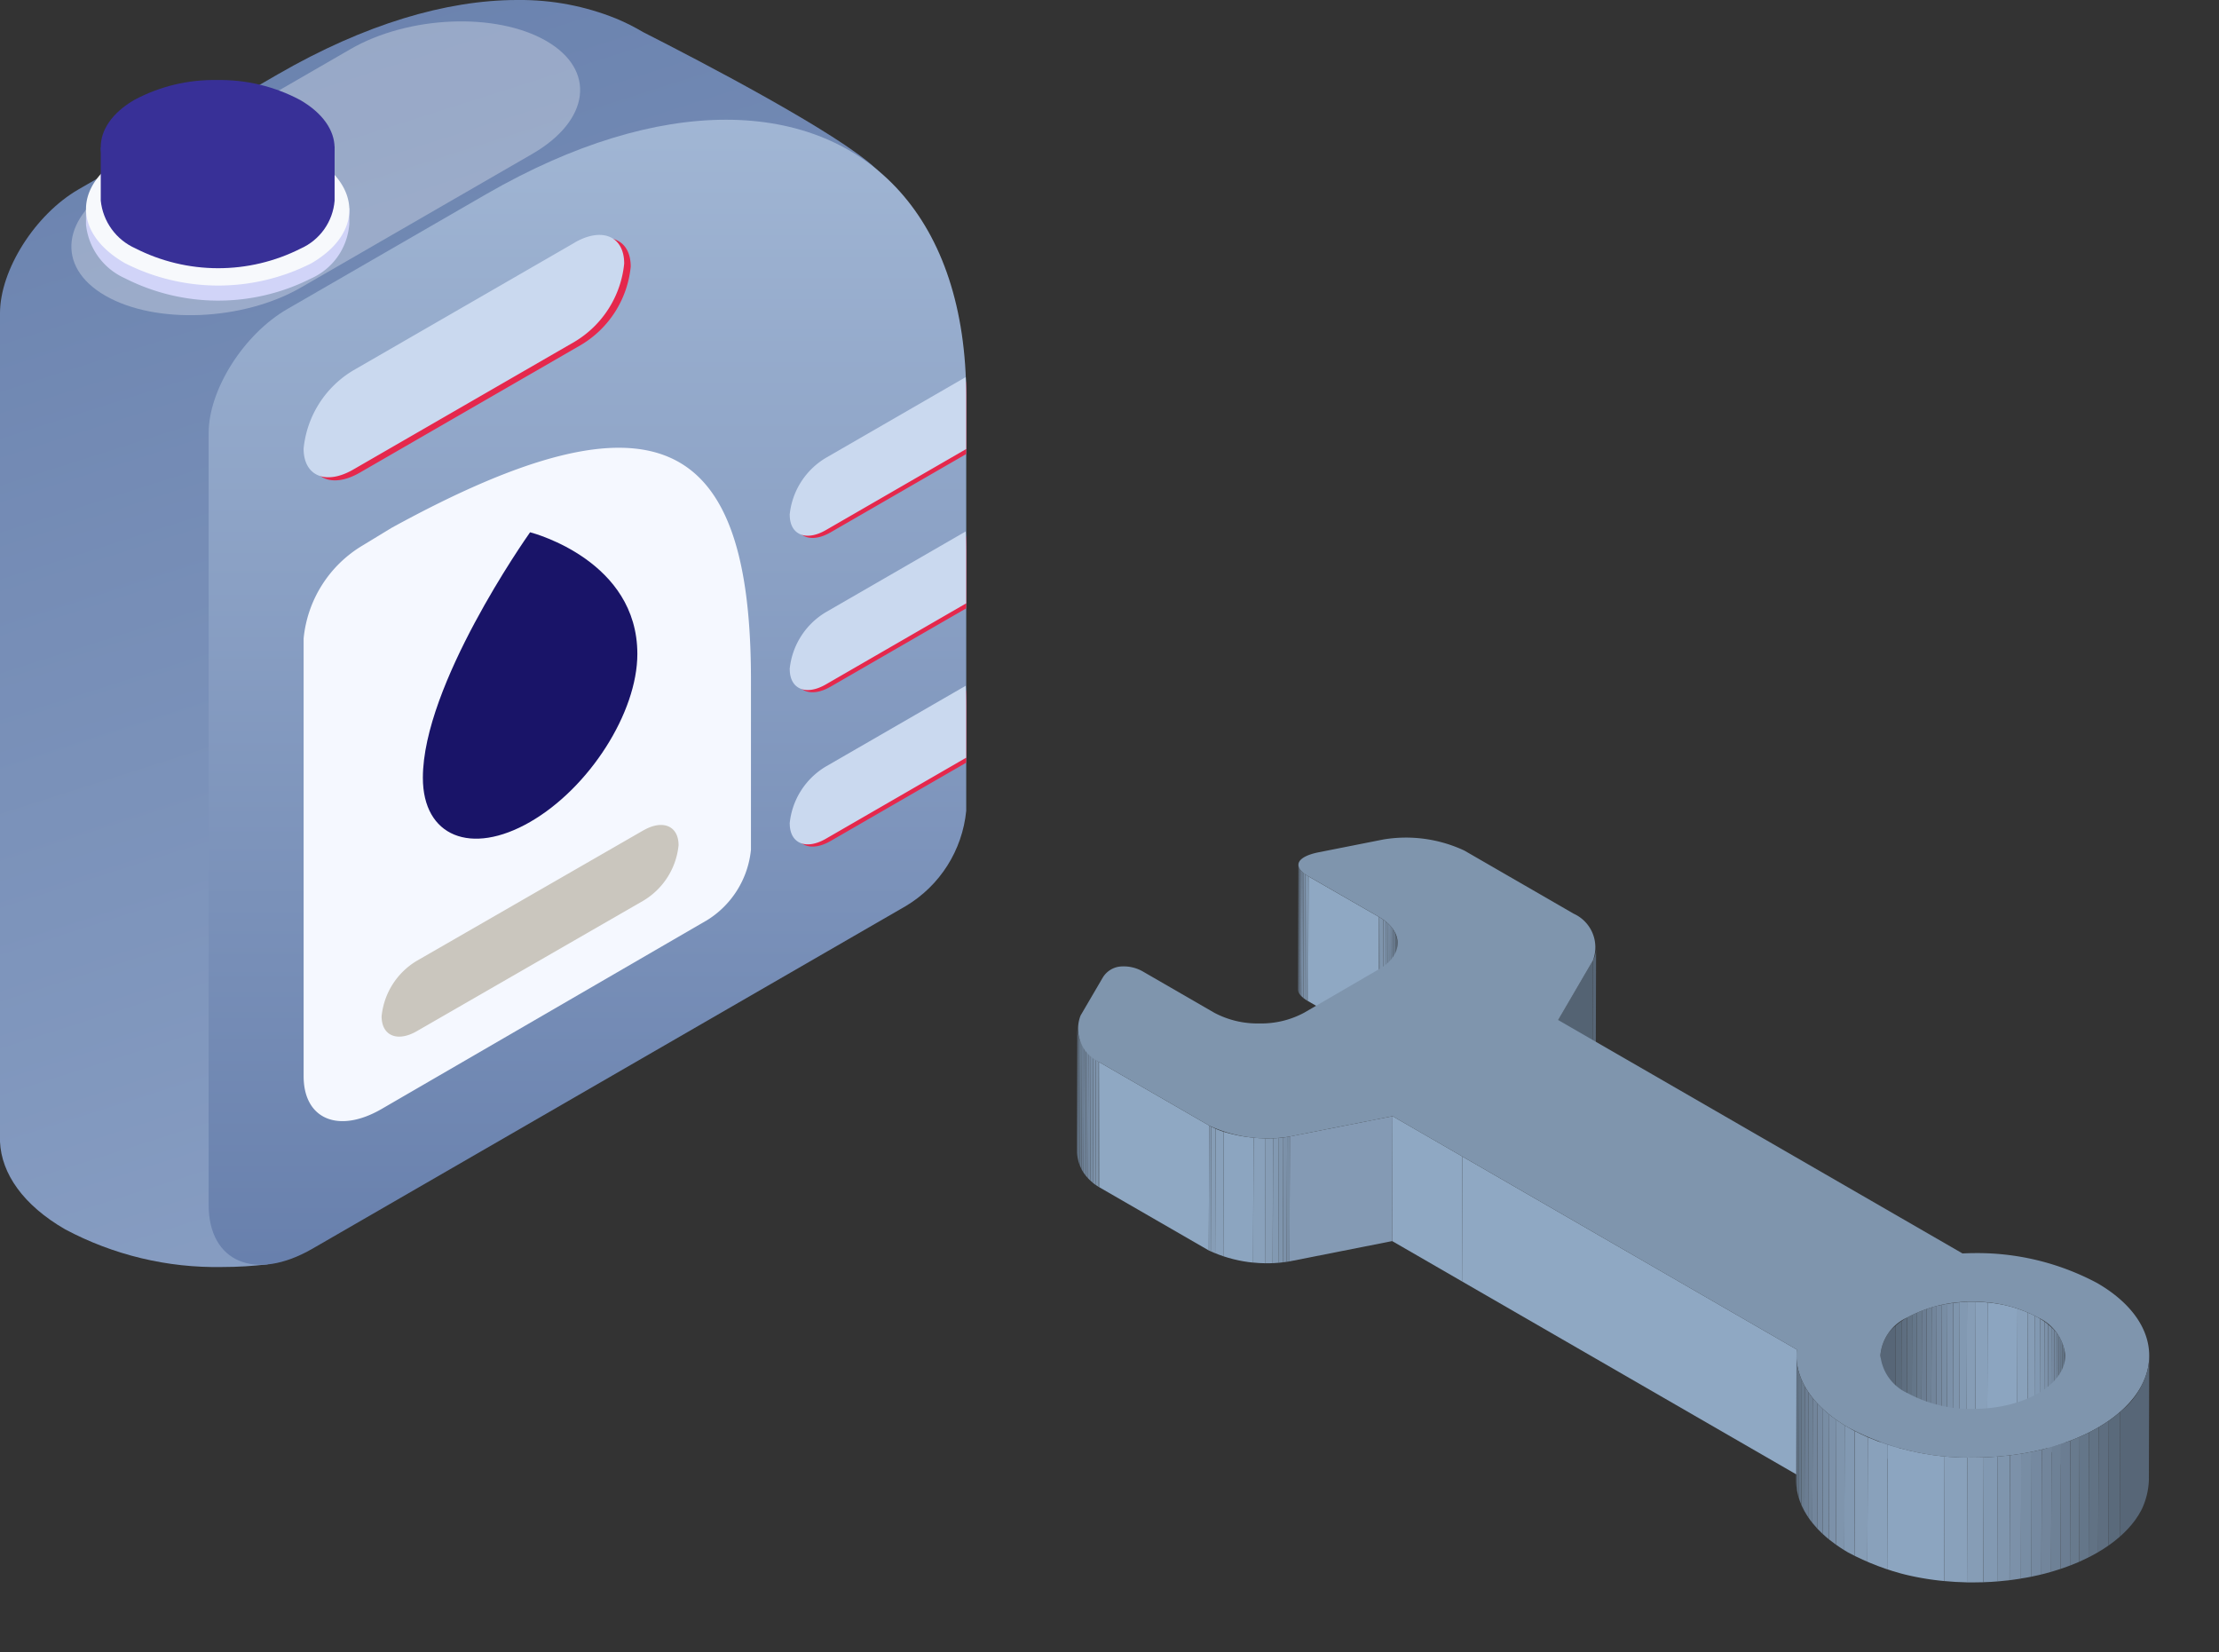 <svg xmlns="http://www.w3.org/2000/svg" xmlns:xlink="http://www.w3.org/1999/xlink" width="120.199" height="89.487" viewBox="0 0 120.199 89.487"><rect x="0" y="0" width="120.199" height="89.487" fill="#333333" stroke="none"/><defs><clipPath id="clip-path"><path id="パス_11990" data-name="パス 11990" class="cls-1" d="M27.988 0c-3.811.008-8.228 1.305-12.94 4.026l-10.792 6.23C1.905 11.613 0 14.619 0 16.969v44.538q-.007.165 0 .33c.076 1.725 1.253 3.433 3.531 4.748a17.4 17.4 0 008.51 2.039h.01a20.576 20.576 0 002.449-.146 2.848 2.848 0 01-.111-1.75 2.7 2.7 0 011.22-1.585 2.609 2.609 0 011.629-.32l-.163-.022a3.284 3.284 0 00.477.012c.575-.119 1.134-.3 1.7-.474.522-.159 1.045-.314 1.556-.5.127-.061.25-.127.371-.2.212-.344.393-.707.627-1.038a3 3 0 011.585-1.22 2.106 2.106 0 01.537-.1c-.19-1.617-1.359-3.206-3.506-4.446a15.088 15.088 0 00-4.491-1.64l21.841-12.609a6.778 6.778 0 003.268-5.155v-22.42q0-.546-.023-1.073c3.26.931 6.078 1.718 6.219 1.7.342-.038 2.812-4.028.214-6.5C45.423 7.216 38 3.345 34.83 1.736a11.505 11.505 0 00-1.447-.727A13.814 13.814 0 0028.06 0z"/></clipPath><clipPath id="clip-path-2"><path id="パス_11991" data-name="パス 11991" class="cls-1" d="M60.288 29.993L49.5 36.224c-2.351 1.357-4.256 4.363-4.256 6.713v41.8c0 3.106 2.518 4.17 5.624 2.377l32.144-18.561A6.777 6.777 0 0086.28 63.4V40.978c0-9.629-5.235-15.012-13.015-15.011-3.819 0-8.251 1.3-12.977 4.026" transform="translate(-45.24 -25.967)"/></clipPath><clipPath id="clip-path-3"><rect id="長方形_11738" data-name="長方形 11738" class="cls-1" width="52.339" height="68.625"/></clipPath><clipPath id="clip-path-4"><rect id="長方形_11737" data-name="長方形 11737" class="cls-1" width="27.561" height="15.913"/></clipPath><clipPath id="clip-path-5"><path id="パス_11995" data-name="パス 11995" class="cls-1" d="M24.28 29.652l-2.427.012v2.877a3.183 3.183 0 001.869 2.58 9.9 9.9 0 008.957.016 3.112 3.112 0 001.841-2.594V29.6l-2.58.013a9.772 9.772 0 00-3.793-.724 9.587 9.587 0 00-3.867.764" transform="translate(-21.853 -28.888)"/></clipPath><clipPath id="clip-path-6"><path id="パス_11996" data-name="パス 11996" class="cls-1" d="M23.693 18.419c-2.465 1.423-2.453 3.738.028 5.171a9.9 9.9 0 008.957.016c2.465-1.424 2.453-3.739-.028-5.171a9.207 9.207 0 00-4.5-1.079 9.1 9.1 0 00-4.452 1.063" transform="translate(-21.852 -17.356)"/></clipPath><clipPath id="clip-path-8"><path id="パス_12041" data-name="パス 12041" class="cls-1" d="M55.324 13.545c0 .2.186.42.551.631l.019-6.765c-.365-.211-.552-.43-.551-.631z" transform="translate(-55.324 -6.78)"/></clipPath><clipPath id="clip-path-9"><path id="パス_12056" data-name="パス 12056" class="cls-1" d="M75.49 26.6a1.723 1.723 0 011.01 1.425l.019-6.765a1.723 1.723 0 00-1.01-1.421z" transform="translate(-75.49 -19.839)"/></clipPath><clipPath id="clip-path-10"><path id="パス_12058" data-name="パス 12058" class="cls-1" d="M129.03 28.338l-.019 6.765a1.321 1.321 0 00.175-.668l.019-6.765a1.321 1.321 0 01-.175.668" transform="translate(-129.011 -27.67)"/></clipPath><clipPath id="clip-path-11"><path id="パス_12073" data-name="パス 12073" class="cls-1" d="M0 54.365a2.288 2.288 0 001.213 1.871l.019-6.765A2.287 2.287 0 01.019 47.6z" transform="translate(0 -47.6)"/></clipPath><clipPath id="clip-path-12"><path id="パス_12086" data-name="パス 12086" class="cls-1" d="M32.98 78.812a7.438 7.438 0 004.377.593l.019-6.765A7.441 7.441 0 0133 72.047z" transform="translate(-32.98 -72.047)"/></clipPath><clipPath id="clip-path-13"><path id="パス_12121" data-name="パス 12121" class="cls-1" d="M202.445 117a2.476 2.476 0 00-1.456 2.051l-.019 6.737a2.491 2.491 0 011.456-2.023 7.137 7.137 0 013.536-.85 7.223 7.223 0 013.546.851 2.532 2.532 0 011.479 2.049l.019-6.765a2.531 2.531 0 00-1.479-2.05 7.223 7.223 0 00-3.546-.851 7.139 7.139 0 00-3.536.849" transform="translate(-200.97 -116.148)"/></clipPath><clipPath id="clip-path-14"><rect id="長方形_11754" data-name="長方形 11754" class="cls-1" width="61.861" height="44.12"/></clipPath><clipPath id="clip-path-15"><path id="パス_12155" data-name="パス 12155" class="cls-1" d="M199.083 129.564v-.055zm-19.13 6.7v.01c.008 1.528 1.086 2.912 2.821 3.914a13.777 13.777 0 006.767 1.621c5.276 0 9.54-2.479 9.523-5.535l.019-6.71c-.034 3.031-4.278 5.48-9.523 5.48a13.78 13.78 0 01-6.768-1.621c-1.735-1-2.813-2.386-2.821-3.914v-.01z" transform="translate(-179.953 -129.499)"/></clipPath><linearGradient id="linear-gradient" x1=".266" y1="1.934" x2="-.185" gradientUnits="objectBoundingBox"><stop offset="0" stop-color="#a1b6d4"/><stop offset="1" stop-color="#677fac"/></linearGradient><linearGradient id="linear-gradient-2" x1=".5" y1="0" x2=".5" y2="1" xlink:href="#linear-gradient"/><linearGradient id="linear-gradient-3" x1="-.431" y1="8.003" x2="-.411" y2="8.003" gradientUnits="objectBoundingBox"><stop offset="0" stop-color="#191468"/><stop offset="1" stop-color="#383097"/></linearGradient><linearGradient id="linear-gradient-4" x1="-.327" y1="7.766" x2="-.309" y2="7.766" xlink:href="#linear-gradient-3"/><style>.cls-1{fill:none}.cls-6{clip-path:url(#clip-path-3)}.cls-17{fill:#e5284c}.cls-18{fill:#cad9ef}.cls-22{fill:#8299b2}.cls-23{fill:#7f95ad}.cls-24{fill:#7c91a9}.cls-25{fill:#788da4}.cls-26{fill:#7589a0}.cls-27{fill:#72859b}.cls-28{fill:#6e8196}.cls-29{fill:#6b7d92}.cls-30{fill:#687a8d}.cls-31{fill:#647689}.cls-32{fill:#617284}.cls-33{fill:#5e6e80}.cls-34{fill:#5a6a7b}.cls-35{fill:#8fa8c3}.cls-38{fill:#576677}.cls-43{fill:#869db6}.cls-44{fill:#89a1bb}.cls-45{fill:#8ca5c0}</style></defs><g id="about-murata-system-ico06" transform="translate(-763.753 -2098.23)"><g id="_1" data-name="1" transform="translate(763.753 2098.23)"><g id="グループ_19705" data-name="グループ 19705"><g id="グループ_19704" data-name="グループ 19704" clip-path="url(#clip-path)"><rect id="長方形_11735" data-name="長方形 11735" width="50.049" height="68.625" transform="translate(-.001)" fill="url(#linear-gradient)"/></g></g><g id="グループ_19707" data-name="グループ 19707" transform="translate(11.298 6.485)"><g id="グループ_19706" data-name="グループ 19706" clip-path="url(#clip-path-2)"><rect id="長方形_11736" data-name="長方形 11736" width="41.04" height="62.941" transform="translate(0 -.001)" fill="url(#linear-gradient-2)"/></g></g><g id="グループ_19712" data-name="グループ 19712"><g id="グループ_19711" data-name="グループ 19711" class="cls-6"><g id="グループ_19710" data-name="グループ 19710" transform="translate(3.865 1.159)" style="mix-blend-mode:overlay;isolation:isolate" opacity=".3"><g id="グループ_19709" data-name="グループ 19709"><g id="グループ_19708" data-name="グループ 19708" clip-path="url(#clip-path-4)"><path id="パス_11992" data-name="パス 11992" d="M17.309 19.492c-2.717-1.569-2.376-4.309.761-6.12L30.6 6.137c3.137-1.811 7.883-2.008 10.6-.439s2.376 4.309-.761 6.12l-12.53 7.235c-3.137 1.811-7.883 2.008-10.6.439" transform="translate(-15.474 -4.639)" fill="#fff"/></g></g></g><path id="パス_11993" data-name="パス 11993" d="M32.917 43.627v-.888l-2.906.015a11.519 11.519 0 00-8.626.045l-2.733.014v.812a3.585 3.585 0 002.1 2.906 11.148 11.148 0 0010.087.018 3.5 3.5 0 002.073-2.921" transform="translate(-13.994 -31.464)" fill="#d1d4f8"/><path id="パス_11994" data-name="パス 11994" d="M30.843 35.989a11.148 11.148 0 01-10.087-.018c-2.794-1.613-2.808-4.22-.031-5.824a11.147 11.147 0 0110.087.018c2.794 1.613 2.808 4.22.031 5.824" transform="translate(-13.993 -21.72)" fill="#f7f9fc"/></g></g><g id="グループ_19714" data-name="グループ 19714" transform="translate(5.458 7.215)"><g id="グループ_19713" data-name="グループ 19713" clip-path="url(#clip-path-5)"><rect id="長方形_11739" data-name="長方形 11739" width="12.676" height="7.673" fill="url(#linear-gradient-3)"/></g></g><g id="グループ_19716" data-name="グループ 19716" transform="translate(5.457 4.335)"><g id="グループ_19715" data-name="グループ 19715" clip-path="url(#clip-path-6)"><rect id="長方形_11740" data-name="長方形 11740" width="14.261" height="8.321" transform="rotate(-2.56 -.084 20.956)" fill="url(#linear-gradient-4)"/></g></g><g id="グループ_19718" data-name="グループ 19718"><g id="グループ_19717" data-name="グループ 19717" class="cls-6"><path id="パス_11997" data-name="パス 11997" d="M87.638 122.729l-17.571 10.192c-2.327 1.343-4.213.546-4.213-1.781v-23.713a6.612 6.612 0 013.188-5.029l1.572-.956c14.4-7.9 19.471-4.934 19.471 8.229v9.2a5.078 5.078 0 01-2.448 3.862" transform="translate(-49.407 -72.85)" fill="#f5f8ff"/><path id="パス_11998" data-name="パス 11998" class="cls-17" d="M81.949 52.043l-11.994 6.925A5.568 5.568 0 0067.27 63.2c0 1.483 1.2 1.991 2.685 1.135L81.95 57.41a5.568 5.568 0 002.685-4.235c0-1.483-1.2-1.991-2.685-1.135" transform="translate(-50.47 -38.733)"/><path id="パス_11999" data-name="パス 11999" class="cls-18" d="M80.532 51.38L68.538 58.3a5.568 5.568 0 00-2.685 4.235c0 1.483 1.2 1.991 2.685 1.135l11.995-6.925a5.568 5.568 0 002.685-4.235c0-1.482-1.2-1.991-2.685-1.135" transform="translate(-49.407 -38.236)"/><path id="パス_12000" data-name="パス 12000" class="cls-17" d="M172.323 90.157c0 1.08.875 1.45 1.955.826l7.347-4.242v-3.094q0-.409-.013-.808l-7.334 4.234a4.055 4.055 0 00-1.955 3.084" transform="translate(-129.286 -62.15)"/><path id="パス_12001" data-name="パス 12001" class="cls-18" d="M171.292 89.244c0 1.08.875 1.45 1.955.826l7.6-4.39v-2.825q0-.545-.022-1.072l-7.582 4.377a4.055 4.055 0 00-1.955 3.084" transform="translate(-128.513 -61.358)"/><path id="パス_12002" data-name="パス 12002" class="cls-17" d="M172.323 123.625c0 1.08.875 1.45 1.955.826l7.347-4.242v-3.094q0-.409-.013-.808l-7.334 4.234a4.055 4.055 0 00-1.955 3.084" transform="translate(-129.286 -87.26)"/><path id="パス_12003" data-name="パス 12003" class="cls-18" d="M171.292 122.712c0 1.08.875 1.45 1.955.826l7.6-4.39v-2.825q0-.545-.022-1.072l-7.582 4.377a4.055 4.055 0 00-1.955 3.084" transform="translate(-128.513 -86.468)"/><path id="パス_12004" data-name="パス 12004" class="cls-17" d="M172.323 157.093c0 1.08.875 1.45 1.955.826l7.347-4.242v-3.094q0-.409-.013-.808l-7.334 4.234a4.055 4.055 0 00-1.955 3.084" transform="translate(-129.286 -112.369)"/><path id="パス_12005" data-name="パス 12005" class="cls-18" d="M171.292 156.181c0 1.08.875 1.45 1.955.826l7.6-4.39v-2.825q0-.545-.022-1.072l-7.582 4.377a4.055 4.055 0 00-1.955 3.084" transform="translate(-128.513 -111.578)"/><path id="パス_12006" data-name="パス 12006" d="M97.526 115.428c-.241.341-5.809 8.273-5.809 13.3 0 3.17 2.6 4.239 5.809 2.391s5.809-5.928 5.809-9.1c0-5.024-5.567-6.527-5.809-6.59" transform="translate(-68.811 -86.6)" fill="#191468"/><path id="パス_12007" data-name="パス 12007" d="M96.952 179.192l-12.274 7.066a3.953 3.953 0 00-1.906 3.006c0 1.052.853 1.413 1.906.805L96.952 183a3.952 3.952 0 001.906-3c0-1.052-.853-1.413-1.906-.805" transform="translate(-62.101 -134.218)" fill="#cac6be"/></g></g></g><g id="_2" data-name="2" transform="translate(822.092 2143.598)"><g id="グループ_19753" data-name="グループ 19753" transform="translate(11.975 1.467)"><g id="グループ_19752" data-name="グループ 19752" clip-path="url(#clip-path-8)"><path id="パス_12028" data-name="パス 12028" class="cls-22" d="M57.67 9.566l-.019 6.765-.06-.036.019-6.765.061.036" transform="translate(-57.1 -8.935)"/><path id="パス_12029" data-name="パス 12029" class="cls-23" d="M57.177 9.246l-.019 6.765q-.064-.039-.119-.079l.019-6.765q.056.039.119.079" transform="translate(-56.667 -8.65)"/><path id="パス_12030" data-name="パス 12030" class="cls-24" d="M56.738 8.925l-.019 6.765q-.047-.033-.088-.067l.019-6.765q.041.033.088.067" transform="translate(-56.347 -8.408)"/><path id="パス_12031" data-name="パス 12031" class="cls-25" d="M56.4 8.643l-.019 6.765a1.381 1.381 0 01-.068-.06l.019-6.765c.021.02.044.04.068.059" transform="translate(-56.1 -8.194)"/><path id="パス_12032" data-name="パス 12032" class="cls-26" d="M56.138 8.39l-.019 6.765a1.375 1.375 0 01-.054-.054l.019-6.765.054.054" transform="translate(-55.905 -7.999)"/><path id="パス_12033" data-name="パス 12033" class="cls-27" d="M55.928 8.156l-.019 6.765c-.015-.017-.03-.033-.043-.05l.019-6.765.043.05" transform="translate(-55.749 -7.819)"/><path id="パス_12034" data-name="パス 12034" class="cls-28" d="M55.76 7.936l-.02 6.764q-.019-.023-.034-.047l.019-6.765.034.047" transform="translate(-55.623 -7.649)"/><path id="パス_12035" data-name="パス 12035" class="cls-29" d="M55.625 7.727l-.019 6.765-.028-.045.022-6.765c.008.015.018.03.028.045" transform="translate(-55.523 -7.487)"/><path id="パス_12036" data-name="パス 12036" class="cls-30" d="M55.519 7.522l-.019 6.765a.902.902 0 01-.022-.044l.022-6.765c.006.015.014.029.022.044" transform="translate(-55.445 -7.327)"/><path id="パス_12037" data-name="パス 12037" class="cls-31" d="M55.437 7.319l-.019 6.765c-.006-.015-.012-.03-.016-.044l.019-6.765a.406.406 0 00.016.044" transform="translate(-55.384 -7.168)"/><path id="パス_12038" data-name="パス 12038" class="cls-32" d="M55.38 7.109l-.019 6.765a.359.359 0 01-.011-.046l.019-6.765a.4.4 0 00.011.046" transform="translate(-55.344 -7.002)"/><path id="パス_12039" data-name="パス 12039" class="cls-33" d="M55.349 6.883l-.019 6.765a.332.332 0 01-.005-.05l.019-6.765a.357.357 0 00.005.05" transform="translate(-55.325 -6.822)"/><path id="パス_12040" data-name="パス 12040" class="cls-34" d="M55.343 6.791l-.019 6.765v-.011l.019-6.765v.011" transform="translate(-55.324 -6.78)"/></g></g><path id="パス_12042" data-name="パス 12042" class="cls-35" d="M61.7 11.891l-.019 6.765-3.814-2.2.021-6.756z" transform="translate(-45.344 -7.597)"/><g id="グループ_19755" data-name="グループ 19755" transform="translate(16.339 4.294)"><g id="グループ_19754" data-name="グループ 19754" clip-path="url(#clip-path-9)"><path id="パス_12043" data-name="パス 12043" class="cls-34" d="M80.176 26.258l-.019 6.765v-.04l.019-6.765v.04" transform="translate(-79.146 -24.837)"/><path id="パス_12044" data-name="パス 12044" class="cls-33" d="M80.109 25.6l-.019 6.76a1.178 1.178 0 00-.018-.172l.019-6.765a1.18 1.18 0 01.018.172" transform="translate(-79.08 -24.215)"/><path id="パス_12045" data-name="パス 12045" class="cls-32" d="M79.96 24.884l-.019 6.765a1.228 1.228 0 00-.041-.149l.019-6.765a1.218 1.218 0 01.037.149" transform="translate(-78.949 -23.675)"/><path id="パス_12046" data-name="パス 12046" class="cls-31" d="M79.742 24.247l-.019 6.765a1.355 1.355 0 00-.05-.135l.019-6.765a1.3 1.3 0 01.05.135" transform="translate(-78.768 -23.187)"/><path id="パス_12047" data-name="パス 12047" class="cls-30" d="M79.468 23.66l-.019 6.765q-.027-.063-.062-.125l.019-6.765q.034.062.062.125" transform="translate(-78.544 -22.735)"/><path id="パス_12048" data-name="パス 12048" class="cls-29" d="M79.147 23.113l-.019 6.765a1.847 1.847 0 00-.072-.117L79.075 23c.026.039.05.077.072.117" transform="translate(-78.284 -22.313)"/><path id="パス_12049" data-name="パス 12049" class="cls-28" d="M78.777 22.592l-.019 6.765q-.038-.056-.082-.112l.019-6.765q.044.055.082.112" transform="translate(-77.986 -21.908)"/><path id="パス_12050" data-name="パス 12050" class="cls-27" d="M78.356 22.087l-.019 6.765q-.044-.055-.094-.108l.019-6.765q.05.054.094.108" transform="translate(-77.647 -21.516)"/><path id="パス_12051" data-name="パス 12051" class="cls-26" d="M77.878 21.6l-.019 6.765a2.12 2.12 0 00-.106-.106l.019-6.764q.056.052.106.105" transform="translate(-77.263 -21.134)"/><path id="パス_12052" data-name="パス 12052" class="cls-25" d="M77.337 21.113l-.019 6.765a1.272 1.272 0 00-.12-.1l.019-6.765q.063.051.12.1" transform="translate(-76.828 -20.756)"/><path id="パス_12053" data-name="パス 12053" class="cls-24" d="M76.713 20.627l-.019 6.765q-.066-.054-.139-.106l.019-6.765q.073.052.139.106" transform="translate(-76.324 -20.373)"/><path id="パス_12054" data-name="パス 12054" class="cls-23" d="M75.979 20.13l-.019 6.765q-.078-.056-.164-.108l.019-6.765q.086.053.164.108" transform="translate(-75.73 -19.982)"/><path id="パス_12055" data-name="パス 12055" class="cls-22" d="M75.575 19.879l-.019 6.765-.066-.044.019-6.765.066.039" transform="translate(-75.49 -19.84)"/></g></g><g id="グループ_19757" data-name="グループ 19757" transform="translate(27.924 5.989)"><g id="グループ_19756" data-name="グループ 19756" clip-path="url(#clip-path-10)"><path id="パス_12057" data-name="パス 12057" class="cls-38" d="M129.206 27.67l-.019 6.765a1.323 1.323 0 01-.175.668l.019-6.765a1.321 1.321 0 00.175-.668" transform="translate(-129.012 -27.67)"/></g></g><path id="パス_12059" data-name="パス 12059" d="M122.223 30.755l-.023 6.765-1.88 3.218.019-6.765z" transform="translate(-94.28 -24.099)" fill="#546373"/><g id="グループ_19759" data-name="グループ 19759" transform="translate(0 10.303)"><g id="グループ_19758" data-name="グループ 19758" clip-path="url(#clip-path-11)"><path id="パス_12060" data-name="パス 12060" class="cls-22" d="M5.4 56.111l-.02 6.765-.063-.037.019-6.765.063.037" transform="translate(-4.166 -54.24)"/><path id="パス_12061" data-name="パス 12061" class="cls-23" d="M4.8 55.718l-.019 6.765a2.04 2.04 0 01-.149-.1l.019-6.765q.072.051.149.1" transform="translate(-3.628 -53.884)"/><path id="パス_12062" data-name="パス 12062" class="cls-24" d="M4.14 55.233L4.121 62q-.072-.052-.141-.107L4 55.126c.045.037.092.073.141.107" transform="translate(-3.119 -53.497)"/><path id="パス_12063" data-name="パス 12063" class="cls-25" d="M3.51 54.7l-.019 6.765q-.07-.057-.135-.118l.019-6.765q.065.06.135.117" transform="translate(-2.63 -53.073)"/><path id="パス_12064" data-name="パス 12064" class="cls-26" d="M2.907 54.115l-.019 6.765a2.258 2.258 0 01-.129-.13l.019-6.765c.041.044.084.088.129.13" transform="translate(-2.161 -52.603)"/><path id="パス_12065" data-name="パス 12065" class="cls-27" d="M2.33 53.468l-.019 6.765q-.065-.07-.124-.143l.019-6.765q.058.073.124.143" transform="translate(-1.714 -52.086)"/><path id="パス_12066" data-name="パス 12066" class="cls-28" d="M1.786 52.755l-.019 6.765q-.062-.077-.116-.158L1.67 52.6q.054.08.116.158" transform="translate(-1.294 -51.515)"/><path id="パス_12067" data-name="パス 12067" class="cls-29" d="M1.283 51.967l-.019 6.765q-.058-.086-.107-.174l.019-6.765q.049.088.107.174" transform="translate(-.907 -50.885)"/><path id="パス_12068" data-name="パス 12068" class="cls-30" d="M.839 51.108l-.02 6.765q-.052-.093-.093-.189l.019-6.765q.042.1.094.189" transform="translate(-.569 -50.201)"/><path id="パス_12069" data-name="パス 12069" class="cls-31" d="M.468 50.179l-.019 6.765a2.036 2.036 0 01-.076-.2l.019-6.765a2.032 2.032 0 00.076.2" transform="translate(-.292 -49.461)"/><path id="パス_12070" data-name="パス 12070" class="cls-32" d="M.2 49.177l-.023 6.764a1.86 1.86 0 01-.054-.221l.019-6.765a1.851 1.851 0 00.054.221" transform="translate(-.096 -48.663)"/><path id="パス_12071" data-name="パス 12071" class="cls-33" d="M.049 48.092L.03 54.856a1.675 1.675 0 01-.03-.238l.019-6.765a1.642 1.642 0 00.026.239" transform="translate(-.003 -47.798)"/><path id="パス_12072" data-name="パス 12072" class="cls-34" d="M.02 47.656L0 54.42v-.055L.019 47.6v.055" transform="translate(0 -47.601)"/></g></g><path id="パス_12074" data-name="パス 12074" class="cls-35" d="M11.55 59.666l-.019 6.765-5.925-3.42.019-6.765z" transform="translate(-4.393 -44.072)"/><path id="パス_12075" data-name="パス 12075" d="M58.781 69.706l-.019 6.765L53.2 77.57l.019-6.765z" transform="translate(-41.688 -54.619)" fill="#849ab4"/><g id="グループ_19761" data-name="グループ 19761" transform="translate(7.138 15.594)"><g id="グループ_19760" data-name="グループ 19760" clip-path="url(#clip-path-12)"><path id="パス_12076" data-name="パス 12076" class="cls-25" d="M52.661 74.785l-.019 6.765-.155.028.019-6.764.155-.028" transform="translate(-48.265 -74.192)"/><path id="パス_12077" data-name="パス 12077" class="cls-24" d="M51.761 74.914l-.019 6.765q-.1.016-.206.029l.019-6.765c.07-.009.139-.018.206-.029" transform="translate(-47.52 -74.293)"/><path id="パス_12078" data-name="パス 12078" class="cls-23" d="M50.663 75.049l-.019 6.765q-.121.015-.246.025l.019-6.765q.125-.01.247-.025" transform="translate(-46.627 -74.399)"/><path id="パス_12079" data-name="パス 12079" class="cls-22" d="M49.3 75.163l-.019 6.765c-.1.008-.2.014-.309.017l.019-6.765c.1 0 .208-.009.309-.017" transform="translate(-45.508 -74.489)"/><path id="パス_12080" data-name="パス 12080" class="cls-43" d="M47.5 75.243l-.019 6.765c-.135 0-.272.005-.411 0l.019-6.765h.411" transform="translate(-44.021 -74.551)"/><path id="パス_12081" data-name="パス 12081" class="cls-44" d="M44.744 75.118l-.019 6.765c-.214 0-.432-.017-.648-.038l.023-6.765c.216.021.434.034.648.038" transform="translate(-41.674 -74.424)"/><path id="パス_12082" data-name="パス 12082" class="cls-45" d="M38.253 73.922l-.019 6.765a7.845 7.845 0 01-1.614-.32l.019-6.765a7.832 7.832 0 001.614.32" transform="translate(-35.832 -73.265)"/><path id="パス_12083" data-name="パス 12083" class="cls-44" d="M35.043 73.008l-.019 6.765c-.156-.05-.3-.1-.441-.164l.019-6.765a4.9 4.9 0 00.441.164" transform="translate(-34.236 -72.671)"/><path id="パス_12084" data-name="パス 12084" class="cls-43" d="M33.741 72.436l-.019 6.764q-.125-.054-.238-.113l.019-6.765c.075.039.155.077.238.113" transform="translate(-33.375 -72.263)"/><path id="パス_12085" data-name="パス 12085" class="cls-22" d="M33.108 72.107l-.019 6.765-.109-.06.02-6.765.109.06" transform="translate(-32.98 -72.047)"/></g></g><path id="パス_12087" data-name="パス 12087" class="cls-35" d="M82.684 71.89l-.019 6.765-3.782-2.184.019-6.765z" transform="translate(-61.809 -54.619)"/><path id="パス_12088" data-name="パス 12088" class="cls-35" d="M114.5 90.259l-.019 6.765-18.124-10.461.019-6.765z" transform="translate(-75.501 -62.526)"/><g id="グループ_19763" data-name="グループ 19763" transform="translate(43.499 25.139)"><g id="グループ_19762" data-name="グループ 19762" clip-path="url(#clip-path-13)"><path id="パス_12089" data-name="パス 12089" class="cls-34" d="M247.264 129.378l-.019 6.765v-.046l.019-6.765v.046" transform="translate(-237.228 -126.478)"/><path id="パス_12090" data-name="パス 12090" class="cls-33" d="M247.168 128.434l-.019 6.765a1.7 1.7 0 00-.026-.248l.019-6.765a1.726 1.726 0 01.026.248" transform="translate(-237.133 -125.58)"/><path id="パス_12091" data-name="パス 12091" class="cls-32" d="M246.952 127.414l-.019 6.765a1.713 1.713 0 00-.052-.213l.019-6.765a1.779 1.779 0 01.052.213" transform="translate(-236.943 -124.809)"/><path id="パス_12092" data-name="パス 12092" class="cls-31" d="M246.64 126.5l-.019 6.765a1.9 1.9 0 00-.072-.193l.019-6.765a1.874 1.874 0 01.072.192" transform="translate(-236.684 -124.112)"/><path id="パス_12093" data-name="パス 12093" class="cls-30" d="M246.25 125.668l-.019 6.765q-.039-.09-.088-.178l.019-6.765q.049.088.088.178" transform="translate(-236.366 -123.468)"/><path id="パス_12094" data-name="パス 12094" class="cls-29" d="M245.786 124.878l-.019 6.765q-.047-.086-.1-.169l.019-6.765c.038.056.072.112.1.169" transform="translate(-235.989 -122.856)"/><path id="パス_12095" data-name="パス 12095" class="cls-28" d="M245.249 124.124l-.019 6.765q-.056-.082-.119-.162l.019-6.765q.064.08.119.162" transform="translate(-235.556 -122.271)"/><path id="パス_12096" data-name="パス 12096" class="cls-27" d="M244.636 123.391l-.019 6.765q-.064-.08-.136-.158l.019-6.765c.048.052.094.1.136.158" transform="translate(-235.063 -121.7)"/><path id="パス_12097" data-name="パス 12097" class="cls-26" d="M243.941 122.675l-.019 6.765c-.049-.053-.1-.1-.155-.155l.019-6.765q.081.076.155.155" transform="translate(-234.504 -121.141)"/><path id="パス_12098" data-name="パス 12098" class="cls-25" d="M243.145 121.964l-.019 6.765q-.084-.079-.177-.154l.019-6.765q.093.075.177.154" transform="translate(-233.863 -120.584)"/><path id="パス_12099" data-name="パス 12099" class="cls-24" d="M242.233 121.253l-.019 6.765q-.1-.079-.2-.154l.019-6.765c.071.05.139.1.2.154" transform="translate(-233.128 -120.027)"/><path id="パス_12100" data-name="パス 12100" class="cls-23" d="M241.17 120.532l-.019 6.765a4.634 4.634 0 00-.237-.157l.019-6.765q.124.076.238.156" transform="translate(-232.268 -119.461)"/><path id="パス_12101" data-name="パス 12101" class="cls-22" d="M239.892 119.785l-.019 6.765-.108-.064q-.088-.051-.179-.1l.019-6.765q.092.048.179.1l.108.064" transform="translate(-231.228 -118.87)"/><path id="パス_12102" data-name="パス 12102" class="cls-43" d="M238.268 118.987l-.019 6.765q-.177-.093-.369-.176l.019-6.764c.128.055.251.114.369.176" transform="translate(-229.89 -118.235)"/><path id="パス_12103" data-name="パス 12103" class="cls-44" d="M235.865 118.048l-.019 6.765a6.183 6.183 0 00-.562-.211l.019-6.765q.293.094.562.211" transform="translate(-227.857 -117.471)"/><path id="パス_12104" data-name="パス 12104" class="cls-45" d="M229.441 116.652l-.019 6.765a7.641 7.641 0 00-1.619-.327l.019-6.765a7.657 7.657 0 011.619.327" transform="translate(-221.995 -116.287)"/><path id="パス_12105" data-name="パス 12105" class="cls-44" d="M225.493 116.192l-.019 6.765a8.96 8.96 0 00-.643-.037l.019-6.765q.327.007.643.037" transform="translate(-219.666 -116.153)"/><path id="パス_12106" data-name="パス 12106" class="cls-43" d="M223.141 116.149l-.019 6.765h-.473l.019-6.765q.149-.005.3-.005h.173" transform="translate(-217.958 -116.147)"/><path id="パス_12107" data-name="パス 12107" class="cls-22" d="M221.237 116.171l-.019 6.765q-.2.006-.4.022l.019-6.765q.2-.016.4-.023" transform="translate(-216.525 -116.166)"/><path id="パス_12108" data-name="パス 12108" class="cls-23" d="M219.576 116.274l-.019 6.765q-.176.014-.35.035l.019-6.765q.173-.021.35-.035" transform="translate(-215.26 -116.247)"/><path id="パス_12109" data-name="パス 12109" class="cls-24" d="M218.071 116.437l-.019 6.765q-.161.019-.319.045l.019-6.765q.158-.026.319-.045" transform="translate(-214.105 -116.374)"/><path id="パス_12110" data-name="パス 12110" class="cls-25" d="M216.673 116.647l-.019 6.765q-.15.024-.3.054l.019-6.765c.1-.02.2-.038.3-.055" transform="translate(-213.026 -116.539)"/><path id="パス_12111" data-name="パス 12111" class="cls-26" d="M215.35 116.9l-.019 6.765q-.143.029-.283.063l.019-6.765q.14-.034.283-.063" transform="translate(-212 -116.736)"/><path id="パス_12112" data-name="パス 12112" class="cls-27" d="M214.081 117.191l-.019 6.765q-.138.034-.272.072l.019-6.765q.134-.039.273-.072" transform="translate(-211.014 -116.965)"/><path id="パス_12113" data-name="パス 12113" class="cls-28" d="M212.847 117.525l-.019 6.765q-.135.039-.265.082l.019-6.765q.131-.044.266-.082" transform="translate(-210.053 -117.227)"/><path id="パス_12114" data-name="パス 12114" class="cls-29" d="M211.634 117.9l-.019 6.765q-.133.044-.262.094l.019-6.765q.129-.049.262-.094" transform="translate(-209.106 -117.525)"/><path id="パス_12115" data-name="パス 12115" class="cls-30" d="M210.424 118.337l-.024 6.763q-.133.051-.262.107l.019-6.765q.128-.056.262-.107" transform="translate(-208.158 -117.863)"/><path id="パス_12116" data-name="パス 12116" class="cls-31" d="M209.2 118.833l-.019 6.765q-.136.059-.265.125l.019-6.765q.13-.065.265-.125" transform="translate(-207.199 -118.252)"/><path id="パス_12117" data-name="パス 12117" class="cls-32" d="M207.941 119.41l-.019 6.765q-.136.069-.264.143l-.011.006.019-6.765.011-.007q.128-.075.264-.143" transform="translate(-206.201 -118.704)"/><path id="パス_12118" data-name="パス 12118" class="cls-33" d="M206.576 120.1l-.019 6.765q-.158.093-.3.192l.019-6.765q.142-.1.3-.192" transform="translate(-205.112 -119.246)"/><path id="パス_12119" data-name="パス 12119" class="cls-34" d="M205.122 120.988l-.019 6.765a3.714 3.714 0 00-.318.247l.019-6.765a3.723 3.723 0 01.318-.248" transform="translate(-203.959 -119.94)"/><path id="パス_12120" data-name="パス 12120" class="cls-38" d="M201.815 122.132l-.015 6.768a2.128 2.128 0 00-.826 1.6l.019-6.765a2.128 2.128 0 01.826-1.6" transform="translate(-200.97 -120.837)"/></g></g><g id="グループ_19765" data-name="グループ 19765"><g id="グループ_19764" data-name="グループ 19764" clip-path="url(#clip-path-14)"><path id="パス_12122" data-name="パス 12122" class="cls-23" d="M58.149 28.04c.017 3.056-4.247 5.535-9.523 5.535a13.78 13.78 0 01-6.767-1.622c-1.735-1-2.813-2.385-2.821-3.914a3.014 3.014 0 01.026-.307l-18.12-10.46-3.782-2.184-5.558 1.1a7.437 7.437 0 01-4.377-.593L1.3 12.174a1.994 1.994 0 01-1.037-2.54l1.2-2.051a1.25 1.25 0 01.93-.6 2.1 2.1 0 011.3.3l3.8 2.195a4.97 4.97 0 002.451.586 4.914 4.914 0 002.429-.581l4.065-2.363c1.337-.778 1.334-2.046-.01-2.826L12.614 2.1c-.44-.254-.62-.519-.527-.752S12.549.919 13.126.8l3.538-.7a7.456 7.456 0 014.386.6l5.925 3.421a1.994 1.994 0 011.037 2.539l-1.88 3.218 3.738 2.158 18.164 10.485c.177-.006.352-.016.53-.016a13.775 13.775 0 016.765 1.62c1.735 1 2.811 2.386 2.82 3.915m-9.538 2.9c2.761 0 5-1.3 4.992-2.9a2.532 2.532 0 00-1.479-2.049 7.223 7.223 0 00-3.546-.851 7.139 7.139 0 00-3.535.85 2.475 2.475 0 00-1.456 2.051 2.532 2.532 0 001.48 2.051 7.219 7.219 0 003.545.85" transform="translate(-.069)"/></g></g><g id="グループ_19767" data-name="グループ 19767" transform="translate(38.95 28.029)"><g id="グループ_19766" data-name="グループ 19766" clip-path="url(#clip-path-15)"><path id="パス_12123" data-name="パス 12123" class="cls-38" d="M262.572 129.546l-.019 6.765a4.08 4.08 0 01-1.574 3.059l.021-6.77a4.081 4.081 0 001.574-3.059" transform="translate(-243.441 -129.536)"/><path id="パス_12124" data-name="パス 12124" class="cls-34" d="M258.757 143.679l-.019 6.765a7.094 7.094 0 01-.619.483l.019-6.764a7.14 7.14 0 00.619-.483" transform="translate(-241.2 -140.61)"/><path id="パス_12125" data-name="パス 12125" class="cls-33" d="M256.138 145.911l-.019 6.765q-.263.183-.552.353l.019-6.765q.289-.169.553-.353" transform="translate(-239.2 -142.359)"/><path id="パス_12126" data-name="パス 12126" class="cls-32" d="M253.7 147.544l-.019 6.765q-.251.147-.52.283l.019-6.765q.269-.136.52-.283" transform="translate(-237.316 -143.638)"/><path id="パス_12127" data-name="パス 12127" class="cls-31" d="M251.348 148.852l-.019 6.765q-.246.124-.506.239l.019-6.765q.26-.115.506-.239" transform="translate(-235.483 -144.663)"/><path id="パス_12128" data-name="パス 12128" class="cls-30" d="M249.019 149.955L249 156.72q-.245.108-.5.206l.019-6.765q.257-.1.5-.206" transform="translate(-233.661 -145.527)"/><path id="パス_12129" data-name="パス 12129" class="cls-29" d="M246.684 150.909l-.019 6.765q-.248.095-.506.181l.019-6.765q.258-.086.506-.181" transform="translate(-231.828 -146.275)"/><path id="パス_12130" data-name="パス 12130" class="cls-28" d="M244.316 151.745l-.019 6.765q-.252.084-.514.159l.019-6.765q.262-.075.514-.159" transform="translate(-229.967 -146.93)"/><path id="パス_12131" data-name="パス 12131" class="cls-27" d="M241.9 152.48l-.019 6.765q-.258.074-.525.139l.019-6.765q.267-.065.526-.139" transform="translate(-228.066 -147.506)"/><path id="パス_12132" data-name="パス 12132" class="cls-26" d="M239.4 153.125l-.019 6.765q-.268.066-.545.122l.019-6.765q.277-.056.545-.122" transform="translate(-226.094 -148.011)"/><path id="パス_12133" data-name="パス 12133" class="cls-25" d="M236.78 153.687l-.019 6.765q-.283.057-.574.1l.019-6.765q.291-.047.574-.1" transform="translate(-224.016 -148.452)"/><path id="パス_12134" data-name="パス 12134" class="cls-24" d="M234 154.172l-.019 6.765q-.3.049-.611.087l.019-6.765q.309-.038.611-.087" transform="translate(-221.804 -148.832)"/><path id="パス_12135" data-name="パス 12135" class="cls-23" d="M230.98 154.573l-.019 6.765q-.328.04-.664.067l.019-6.765q.336-.027.664-.067" transform="translate(-219.4 -149.146)"/><path id="パス_12136" data-name="パス 12136" class="cls-22" d="M227.6 154.881l-.019 6.765q-.371.029-.751.042l.019-6.765q.38-.013.751-.042" transform="translate(-216.681 -149.387)"/><path id="パス_12137" data-name="パス 12137" class="cls-43" d="M223.632 155.076l-.019 6.765q-.276.009-.557.009h-.331l.019-6.765h.331q.281 0 .557-.009" transform="translate(-213.467 -149.54)"/><path id="パス_12138" data-name="パス 12138" class="cls-44" d="M218.28 154.849l-.019 6.765q-.627-.012-1.233-.071l.019-6.765q.6.057 1.233.07" transform="translate(-209.003 -149.307)"/><path id="パス_12139" data-name="パス 12139" class="cls-45" d="M205.863 152.518l-.019 6.765a14.618 14.618 0 01-3.09-.624l.019-6.765a14.618 14.618 0 003.09.624" transform="translate(-197.819 -147.047)"/><path id="パス_12140" data-name="パス 12140" class="cls-44" d="M198.9 150.442l-.019 6.765q-.559-.18-1.069-.4l.019-6.765q.51.22 1.07.4" transform="translate(-193.947 -145.595)"/><path id="パス_12141" data-name="パス 12141" class="cls-43" d="M195.286 148.83l-.019 6.765q-.365-.158-.7-.335l.019-6.765q.337.177.7.335" transform="translate(-191.402 -144.383)"/><path id="パス_12142" data-name="パス 12142" class="cls-22" d="M192.6 147.372l-.019 6.765q-.175-.092-.341-.188l-.206-.122.019-6.765q.1.062.206.122.167.1.342.188" transform="translate(-189.421 -143.261)"/><path id="パス_12143" data-name="パス 12143" class="cls-23" d="M190.418 145.982l-.019 6.765q-.235-.144-.452-.3l.019-6.765q.217.154.452.3" transform="translate(-187.783 -142.181)"/><path id="パス_12144" data-name="パス 12144" class="cls-24" d="M188.564 144.622l-.019 6.765q-.2-.143-.387-.293l.019-6.765q.185.15.387.293" transform="translate(-186.382 -141.119)"/><path id="パス_12145" data-name="パス 12145" class="cls-25" d="M186.958 143.269l-.019 6.765q-.176-.143-.337-.293l.019-6.765q.161.15.337.293" transform="translate(-185.163 -140.059)"/><path id="パス_12146" data-name="パス 12146" class="cls-26" d="M185.553 141.91l-.019 6.765q-.155-.144-.295-.295l.019-6.765q.14.15.3.295" transform="translate(-184.095 -138.993)"/><path id="パス_12147" data-name="パス 12147" class="cls-27" d="M184.316 140.528l-.019 6.765q-.137-.148-.26-.3l.019-6.765q.122.153.26.3" transform="translate(-183.153 -137.906)"/><path id="パス_12148" data-name="パス 12148" class="cls-28" d="M183.232 139.109l-.019 6.765q-.122-.152-.228-.309L183 138.8q.106.157.228.309" transform="translate(-182.329 -136.787)"/><path id="パス_12149" data-name="パス 12149" class="cls-29" d="M182.286 137.633l-.019 6.765a4.932 4.932 0 01-.2-.323l.019-6.764q.091.163.2.322" transform="translate(-181.611 -135.62)"/><path id="パス_12150" data-name="パス 12150" class="cls-30" d="M181.478 136.079l-.019 6.765q-.093-.168-.168-.34l.019-6.765q.075.172.168.34" transform="translate(-181.001 -134.388)"/><path id="パス_12151" data-name="パス 12151" class="cls-31" d="M180.813 134.406l-.019 6.765a3.663 3.663 0 01-.137-.368l.019-6.765a3.667 3.667 0 00.137.368" transform="translate(-180.505 -133.056)"/><path id="パス_12152" data-name="パス 12152" class="cls-32" d="M180.313 132.561l-.019 6.765a3.441 3.441 0 01-.1-.408l.019-6.765a3.39 3.39 0 00.1.408" transform="translate(-180.142 -131.579)"/><path id="パス_12153" data-name="パス 12153" class="cls-33" d="M180.031 130.434l-.019 6.765a3.313 3.313 0 01-.05-.475l.019-6.765a3.285 3.285 0 00.05.475" transform="translate(-179.959 -129.859)"/><path id="パス_12154" data-name="パス 12154" class="cls-34" d="M179.974 129.6l-.019 6.765v-.099l.019-6.765v.099" transform="translate(-179.953 -129.499)"/></g></g></g></g></svg>